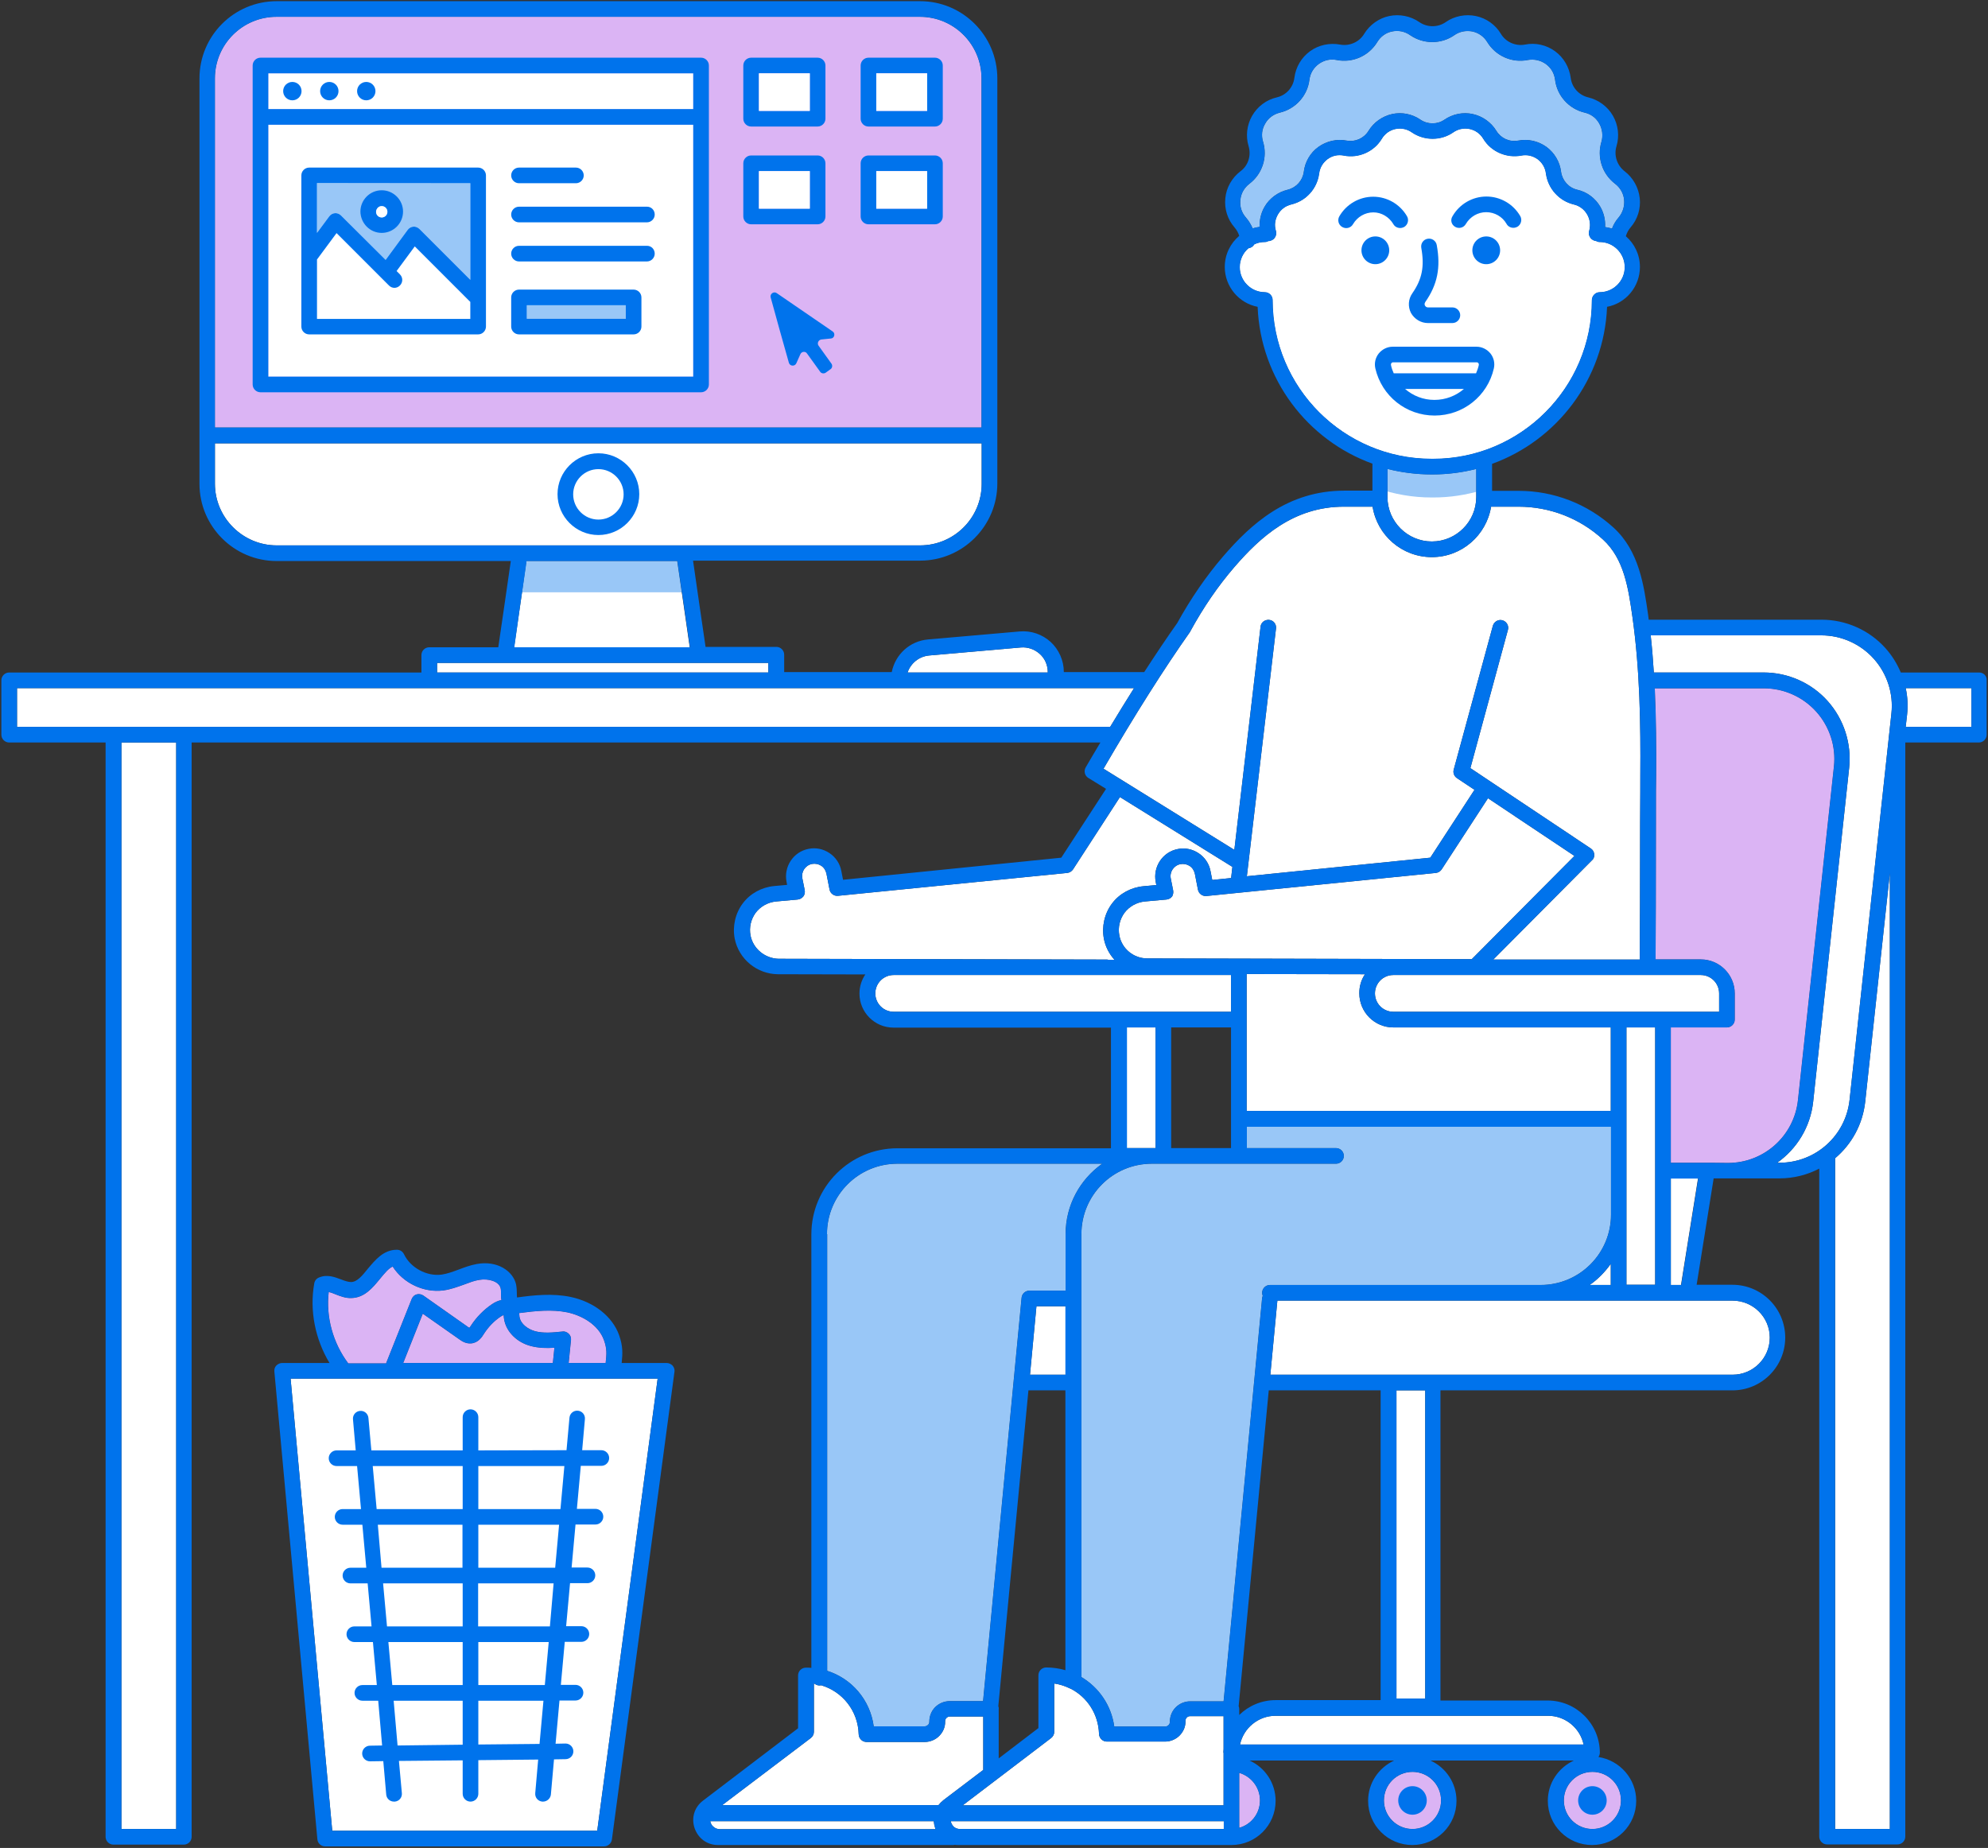 <?xml version="1.0" encoding="UTF-8"?>
<svg width="355px" height="330px" viewBox="0 0 355 330" version="1.1" xmlns="http://www.w3.org/2000/svg" xmlns:xlink="http://www.w3.org/1999/xlink">
    <rect x="0" y="0" width="355" height="330" fill="#333333" stroke="none"/>
    <!-- Generator: Sketch 52.5 (67469) - http://www.bohemiancoding.com/sketch -->
    <title>s-h-ill-atdesk (2)</title>
    <desc>Created with Sketch.</desc>
    <g id="Page-1" stroke="none" stroke-width="1" fill="none" fill-rule="evenodd">
        <g id="Managed-WordPress-Hosting-Page" transform="translate(-899, -8703)">
            <g id="Website-Transfer-Service" transform="translate(171, 8703)">
                <g id="s-h-ill-atdesk-(2)" transform="translate(728, 0)">
                    <path d="M101.27,234.352 C103.784,234.876 106.857,236.483 107.87,239.381 C108.394,240.883 108.324,241.756 108.149,243.397 L101.549,243.397 L101.968,239.276 C102.003,238.857 101.863,238.438 101.549,238.159 C101.235,237.879 100.851,237.705 100.432,237.775 C98.756,237.949 97.044,238.124 95.508,237.705 C94.321,237.356 92.994,236.483 92.784,235.19 C92.749,235.086 92.749,234.981 92.749,234.876 C92.749,234.771 92.714,234.632 92.679,234.492 C95.578,234.108 98.511,233.794 101.27,234.352 Z" id="Path" fill="#FFFFFF"></path>
                    <path d="M72.006,243.397 L75.498,234.597 L82.063,239.206 C82.448,239.486 83.181,239.975 84.124,239.905 C85.416,239.8 86.079,238.752 86.463,238.124 C87.232,236.937 88.244,235.889 89.397,235.121 C89.606,234.981 89.781,234.911 89.921,234.841 C89.956,234.946 89.956,235.086 89.956,235.19 C89.99,235.33 89.99,235.47 90.025,235.644 C90.41,237.81 92.26,239.695 94.74,240.359 C96.171,240.743 97.638,240.778 99,240.673 L98.721,243.397 L72.006,243.397 Z" id="Path" fill="#FFFFFF"></path>
                    <path d="M58.702,230.721 C59.016,230.79 59.435,230.93 59.924,231.14 C60.727,231.454 61.67,231.838 62.717,231.803 C65.092,231.768 66.559,229.952 67.851,228.381 C68.759,227.263 69.422,226.495 70.121,226.181 C72.006,229.149 75.673,230.895 79.165,230.441 C80.492,230.267 81.679,229.813 82.867,229.394 C83.81,229.044 84.683,228.695 85.59,228.556 C87.162,228.276 89.117,228.8 89.397,230.057 C89.467,230.337 89.467,230.721 89.467,231.105 C89.467,231.419 89.467,231.803 89.537,232.152 C89.013,232.257 88.419,232.502 87.86,232.886 C86.359,233.898 85.067,235.225 84.089,236.727 C84.019,236.832 83.914,237.006 83.81,237.111 C83.74,237.076 83.67,237.041 83.635,237.006 L75.603,231.349 C75.254,231.105 74.8,231.035 74.416,231.14 C73.997,231.244 73.683,231.559 73.508,231.978 L69.003,243.292 C68.968,243.362 68.968,243.397 68.968,243.467 L62.194,243.467 C59.47,239.835 58.178,235.19 58.702,230.721 Z M106.648,326.927 L59.33,326.927 L51.892,246.19 L117.438,246.19 L106.648,326.927 Z M165.908,117.054 L182.286,115.622 C183.543,115.517 184.73,115.937 185.673,116.775 C186.616,117.613 187.105,118.8 187.105,120.057 L187.105,120.092 L162.067,120.092 C162.625,118.451 164.092,117.229 165.908,117.054 Z M38.378,86.394 L38.378,79.165 L175.302,79.165 L175.302,86.394 C175.302,92.47 170.378,97.394 164.302,97.394 L49.413,97.394 C43.337,97.394 38.378,92.435 38.378,86.394 Z M92.889,108.079 L94.006,100.187 L120.93,100.187 L122.083,108.079 L123.165,115.587 L91.806,115.587 L92.889,108.079 Z M78.048,118.381 L137.203,118.381 L137.203,120.092 L78.048,120.092 L78.048,118.381 Z M21.686,132.594 L31.463,132.594 L31.463,326.613 L21.686,326.613 L21.686,132.594 Z M32.86,129.8 L3.038,129.8 L3.038,122.886 L202.505,122.886 C201.108,125.086 199.711,127.39 198.244,129.8 L32.86,129.8 Z M38.378,14.003 C38.378,7.927 43.302,3.003 49.378,3.003 L164.267,3.003 C170.343,3.003 175.267,7.927 175.267,14.003 L175.267,76.337 L38.378,76.337 L38.378,14.003 Z" id="Shape" fill="#FFFFFF" fill-rule="nonzero"></path>
                    <path d="M38.378,14.003 C38.378,7.927 43.302,3.003 49.378,3.003 L164.267,3.003 C170.343,3.003 175.267,7.927 175.267,14.003 L175.267,76.337 L38.378,76.337 L38.378,14.003 Z" id="Path" fill="#A644E5" opacity="0.4"></path>
                    <path d="M47.911,13.095 L123.794,13.095 L123.794,19.486 L47.911,19.486 L47.911,13.095 Z M47.911,22.279 L123.794,22.279 L123.794,67.257 L47.911,67.257 L47.911,22.279 Z" id="Shape" fill="#FFFFFF" fill-rule="nonzero"></path>
                    <path d="M83.984,32.721 L83.984,49.971 L74.905,40.892 C74.625,40.613 74.206,40.438 73.822,40.473 C73.403,40.508 73.054,40.717 72.81,41.032 L68.863,46.41 L60.902,38.483 C60.622,38.203 60.203,38.029 59.819,38.063 C59.4,38.098 59.051,38.308 58.806,38.622 L56.606,41.59 L56.606,32.686 L83.984,32.721 Z" id="Path" fill="#0073EC" opacity="0.4"></path>
                    <path d="M226.775,229.463 C226.006,229.463 225.378,230.092 225.378,230.86 C225.378,231.035 225.413,231.21 225.483,231.384 C225.448,231.489 225.413,231.629 225.378,231.768 L218.498,303.81 L212.562,303.81 C211.584,303.81 210.641,304.194 209.943,304.892 C209.244,305.59 208.895,306.533 208.895,307.511 C208.895,307.756 208.79,307.93 208.686,308.035 C208.511,308.21 208.302,308.314 208.057,308.314 L198.978,308.314 C198.454,304.508 196.219,301.33 193.111,299.479 L193.111,220.384 C193.111,213.435 198.733,207.813 205.683,207.813 L238.578,207.813 C239.346,207.813 239.975,207.184 239.975,206.416 C239.975,205.648 239.346,205.019 238.578,205.019 L222.654,205.019 L222.654,201.213 L287.676,201.213 L287.676,216.892 C287.676,223.841 282.054,229.463 275.105,229.463 L226.775,229.463 Z" id="Path" fill="#FFFFFF"></path>
                    <path d="M147.679,220.384 C147.679,213.435 153.302,207.813 160.251,207.813 L196.813,207.813 C192.867,210.606 190.283,215.181 190.283,220.384 L190.283,230.476 L183.822,230.476 C183.089,230.476 182.495,231.035 182.425,231.733 L175.546,303.775 L169.61,303.775 C168.632,303.775 167.689,304.159 166.99,304.857 C166.292,305.556 165.943,306.498 165.943,307.476 C165.943,307.721 165.838,307.895 165.733,308 C165.559,308.175 165.349,308.279 165.105,308.279 L156.025,308.279 C155.397,303.565 152.114,299.759 147.714,298.362 L147.714,220.384 L147.679,220.384 Z" id="Path" fill="#FFFFFF"></path>
                    <path d="M226.775,229.463 C226.006,229.463 225.378,230.092 225.378,230.86 C225.378,231.035 225.413,231.21 225.483,231.384 C225.448,231.489 225.413,231.629 225.378,231.768 L218.498,303.81 L212.562,303.81 C211.584,303.81 210.641,304.194 209.943,304.892 C209.244,305.59 208.895,306.533 208.895,307.511 C208.895,307.756 208.79,307.93 208.686,308.035 C208.511,308.21 208.302,308.314 208.057,308.314 L198.978,308.314 C198.454,304.508 196.219,301.33 193.111,299.479 L193.111,220.384 C193.111,213.435 198.733,207.813 205.683,207.813 L238.578,207.813 C239.346,207.813 239.975,207.184 239.975,206.416 C239.975,205.648 239.346,205.019 238.578,205.019 L222.654,205.019 L222.654,201.213 L287.676,201.213 L287.676,216.892 C287.676,223.841 282.054,229.463 275.105,229.463 L226.775,229.463 Z" id="Path" fill="#0073EC" opacity="0.4"></path>
                    <path d="M147.679,220.384 C147.679,213.435 153.302,207.813 160.251,207.813 L196.813,207.813 C192.867,210.606 190.283,215.181 190.283,220.384 L190.283,230.476 L183.822,230.476 C183.089,230.476 182.495,231.035 182.425,231.733 L175.546,303.775 L169.61,303.775 C168.632,303.775 167.689,304.159 166.99,304.857 C166.292,305.556 165.943,306.498 165.943,307.476 C165.943,307.721 165.838,307.895 165.733,308 C165.559,308.175 165.349,308.279 165.105,308.279 L156.025,308.279 C155.397,303.565 152.114,299.759 147.714,298.362 L147.714,220.384 L147.679,220.384 Z" id="Path" fill="#0073EC" opacity="0.4"></path>
                    <circle id="Oval" fill="#FFFFFF" cx="252.232" cy="321.514" r="5.098"></circle>
                    <path d="M224.994,321.514 C224.994,323.854 223.422,325.81 221.292,326.403 L221.292,316.59 C223.422,317.219 224.994,319.175 224.994,321.514 Z" id="Path" fill="#FFFFFF"></path>
                    <circle id="Oval" fill="#FFFFFF" cx="284.359" cy="321.514" r="5.098"></circle>
                    <path d="M296.965,180.679 L248.81,180.679 C246.994,180.679 245.527,179.213 245.527,177.397 C245.527,175.581 246.994,174.114 248.81,174.114 L303.705,174.114 C305.521,174.114 306.987,175.581 306.987,177.397 L306.987,180.679 L296.965,180.679 Z" id="Path" fill="#FFFFFF"></path>
                    <circle id="Oval" fill="#A644E5" opacity="0.4" cx="252.232" cy="321.514" r="5.098"></circle>
                    <path d="M283.87,229.463 C285.337,228.451 286.594,227.159 287.641,225.692 L287.641,229.463 L283.87,229.463 Z M170.063,325.914 C169.924,325.705 169.819,325.46 169.784,325.216 L218.533,325.216 L218.533,326.613 L171.425,326.613 C170.692,326.613 170.273,326.229 170.063,325.914 Z M218.498,313.133 L218.498,322.387 L171.914,322.387 L187.698,310.375 C188.048,310.095 188.257,309.711 188.257,309.257 L188.257,300.632 C189.235,300.771 190.178,301.086 191.051,301.505 C191.086,301.54 191.121,301.54 191.156,301.54 C194.124,303.041 196.149,306.079 196.254,309.641 C196.254,310.025 196.463,310.444 196.778,310.689 C197.022,310.898 197.337,311.003 197.686,311.003 L208.057,311.003 C209.035,311.003 210.013,310.584 210.676,309.886 C211.34,309.187 211.724,308.314 211.689,307.337 C211.689,307.092 211.759,306.883 211.933,306.708 C212.108,306.533 212.317,306.463 212.527,306.463 L218.498,306.463 L218.498,312.33 C218.498,312.54 218.463,312.714 218.463,312.924 C218.498,312.994 218.498,313.063 218.498,313.133 Z M190.283,245.492 L183.927,245.492 L185.079,233.27 L190.283,233.27 L190.283,245.492 Z M209.489,158.994 L209.07,156.898 C208.825,155.711 209.594,154.559 210.781,154.314 C211.34,154.21 211.933,154.314 212.422,154.629 C212.911,154.943 213.225,155.432 213.365,156.025 L213.924,158.889 C214.063,159.587 214.727,160.076 215.425,160.006 L256.387,155.886 C256.806,155.851 257.19,155.606 257.435,155.257 L265.711,142.546 L281.146,152.848 L262.813,171.286 L204.844,171.146 C202.435,171.146 200.34,169.435 199.886,167.06 C199.606,165.629 199.956,164.162 200.794,163.01 C201.667,161.857 202.994,161.124 204.425,160.984 L208.302,160.635 C208.686,160.6 209.07,160.39 209.314,160.076 C209.489,159.762 209.559,159.378 209.489,158.994 Z M248.81,183.473 L287.641,183.473 L287.641,198.384 L222.619,198.384 L222.619,173.94 L243.746,173.975 C243.083,174.952 242.733,176.105 242.733,177.362 C242.733,180.749 245.457,183.473 248.81,183.473 Z M295.568,229.429 L290.435,229.429 L290.435,183.473 L295.568,183.473 L295.568,229.429 Z M255.584,84.717 L255.863,84.717 C258.552,84.717 261.137,84.368 263.616,83.74 L263.616,88.768 C263.616,93.133 260.054,96.695 255.689,96.695 C251.324,96.695 247.762,93.133 247.762,88.768 L247.762,83.74 C250.276,84.368 252.895,84.717 255.584,84.717 Z" id="Shape" fill="#FFFFFF" fill-rule="nonzero"></path>
                    <path d="M212.492,112.863 C212.527,112.829 212.562,112.759 212.562,112.724 C214.867,108.498 217.521,104.622 220.419,101.27 C225.029,95.927 230.965,90.479 239.975,90.479 L245.108,90.479 C245.911,95.578 250.346,99.489 255.689,99.489 C261.032,99.489 265.432,95.578 266.27,90.479 L271.159,90.479 C276.746,90.479 282.089,92.54 286.21,96.311 C290.051,99.803 290.784,105.111 291.517,110.244 C292.844,119.673 292.984,129.381 292.914,138.46 C292.914,139.159 292.914,142.651 292.879,147.121 C292.879,155.921 292.844,169.051 292.81,171.356 L266.654,171.356 L284.149,153.756 L284.463,153.441 C284.883,152.813 284.708,151.94 284.079,151.521 L262.568,137.168 L269.273,112.479 C269.483,111.746 269.029,110.978 268.295,110.768 C267.562,110.559 266.794,111.013 266.584,111.746 L259.6,137.413 C259.425,138.006 259.67,138.6 260.159,138.949 L263.302,141.044 L255.41,153.162 L222.654,156.479 L227.857,112.235 C227.962,111.467 227.403,110.768 226.635,110.698 C225.867,110.629 225.168,111.152 225.098,111.921 L220.419,151.765 L197.057,137.273 C202.679,127.6 207.883,119.394 212.492,112.863 Z M134.025,167.06 C133.746,165.629 134.095,164.162 134.933,163.01 C135.806,161.857 137.133,161.124 138.565,160.984 L142.441,160.635 C142.825,160.6 143.21,160.39 143.454,160.076 C143.698,159.762 143.768,159.343 143.698,158.959 L143.279,156.863 C143.035,155.676 143.803,154.524 144.99,154.279 C145.549,154.175 146.143,154.279 146.632,154.594 C147.121,154.908 147.435,155.397 147.575,155.99 L148.133,158.854 C148.273,159.552 148.937,160.041 149.635,159.971 L190.562,155.886 C190.981,155.851 191.365,155.606 191.61,155.257 L199.99,142.337 L220.07,154.803 L219.86,156.654 L219.86,156.794 L216.473,157.143 L216.159,155.537 C215.914,154.244 215.146,153.092 214.029,152.359 C212.911,151.625 211.584,151.346 210.292,151.625 C207.603,152.149 205.857,154.803 206.381,157.492 L206.486,158.051 L204.181,158.26 C201.946,158.47 199.886,159.587 198.559,161.368 C197.232,163.149 196.708,165.454 197.127,167.654 C197.406,169.086 198.07,170.343 199.013,171.39 L197.895,171.39 C197.79,171.356 197.686,171.356 197.546,171.356 L139.019,171.216 C136.575,171.146 134.479,169.4 134.025,167.06 Z M156.305,177.397 C156.305,175.581 157.771,174.114 159.587,174.114 L219.825,174.114 L219.825,180.679 L159.587,180.679 C157.771,180.679 156.305,179.213 156.305,177.397 Z M201.213,183.473 L206.346,183.473 L206.346,205.019 L201.213,205.019 L201.213,183.473 Z M144.781,310.375 C145.13,310.095 145.34,309.711 145.34,309.257 L145.34,300.632 C145.375,300.632 145.41,300.632 145.444,300.667 C145.689,300.841 145.968,300.981 146.317,300.981 C146.422,300.981 146.527,300.981 146.632,300.946 C150.438,302.063 153.232,305.521 153.337,309.711 C153.337,310.095 153.546,310.514 153.86,310.759 C154.105,310.968 154.419,311.073 154.768,311.073 L165.14,311.073 C166.117,311.073 167.095,310.654 167.759,309.956 C168.422,309.257 168.806,308.384 168.771,307.406 C168.771,307.162 168.841,306.952 169.016,306.778 C169.19,306.603 169.4,306.533 169.61,306.533 L175.581,306.533 L175.581,316.067 L168.492,321.444 C168.143,321.724 167.863,322.003 167.584,322.352 L128.962,322.352 L144.781,310.375 Z M127.111,325.914 C126.971,325.705 126.867,325.46 126.832,325.216 L166.746,325.216 C166.781,325.635 166.851,326.019 166.99,326.438 C167.025,326.508 167.025,326.578 167.06,326.648 L128.508,326.648 C127.775,326.613 127.356,326.229 127.111,325.914 Z" id="Shape" fill="#FFFFFF" fill-rule="nonzero"></path>
                    <path d="M224.994,321.514 C224.994,323.854 223.422,325.81 221.292,326.403 L221.292,316.59 C223.422,317.219 224.994,319.175 224.994,321.514 Z" id="Path" fill="#A644E5" opacity="0.4"></path>
                    <circle id="Oval" fill="#A644E5" opacity="0.4" cx="284.359" cy="321.514" r="5.098"></circle>
                    <path d="M282.787,311.527 L221.432,311.527 C222.06,308.594 224.679,306.394 227.787,306.394 L276.432,306.394 C279.54,306.394 282.159,308.594 282.787,311.527 Z M249.368,248.286 L254.502,248.286 L254.502,303.321 L249.368,303.321 L249.368,248.286 Z M316.032,238.857 C316.032,242.524 313.063,245.492 309.397,245.492 L226.844,245.492 L228.102,232.257 L309.362,232.257 C313.063,232.257 316.032,235.225 316.032,238.857 Z M298.362,229.463 L298.362,210.432 L303.216,210.432 L300.178,229.463 L298.362,229.463 Z M305.451,207.638 L298.362,207.638 L298.362,183.473 L308.384,183.473 C309.152,183.473 309.781,182.844 309.781,182.076 L309.781,177.397 C309.781,174.044 307.057,171.321 303.705,171.321 L295.638,171.321 C295.673,168.841 295.708,156.34 295.708,147.086 C295.708,142.651 295.708,139.159 295.743,138.46 C295.778,133.432 295.743,128.194 295.498,122.921 L314.984,122.921 C318.546,122.921 321.968,124.457 324.343,127.111 C326.717,129.765 327.87,133.327 327.486,136.854 L321.06,196.463 C320.362,202.854 314.984,207.673 308.559,207.673 L305.451,207.638 Z" id="Shape" fill="#FFFFFF" fill-rule="nonzero"></path>
                    <path d="M317.359,207.638 C320.851,205.159 323.295,201.283 323.784,196.708 L330.21,137.098 C330.663,132.768 329.267,128.438 326.368,125.19 C323.47,121.943 319.279,120.092 314.949,120.092 L295.324,120.092 C295.184,117.892 295.01,115.657 294.765,113.457 L325.251,113.457 C328.813,113.457 332.235,114.994 334.61,117.648 C336.984,120.302 338.137,123.863 337.752,127.39 L330.279,196.429 C329.581,202.819 324.203,207.638 317.778,207.638 L317.359,207.638 Z" id="Path" fill="#FFFFFF"></path>
                    <path d="M327.695,326.613 L327.695,206.835 C330.629,204.356 332.619,200.829 333.073,196.743 L337.473,155.921 L337.473,326.613 L327.695,326.613 Z M352.035,129.8 L340.302,129.8 L340.546,127.67 C340.721,126.063 340.651,124.422 340.302,122.886 L352.035,122.886 L352.035,129.8 Z M227.263,53.568 C227.263,52.8 226.635,52.171 225.867,52.171 C223.422,52.171 221.397,50.181 221.397,47.702 C221.397,46.375 221.99,45.152 222.933,44.349 C223.387,44.279 223.771,44.035 223.981,43.651 C224.54,43.371 225.168,43.232 225.832,43.232 L225.867,43.232 C226.111,43.232 226.321,43.162 226.495,43.057 C226.635,43.057 226.775,43.057 226.914,42.987 C227.648,42.778 228.067,41.975 227.857,41.241 C227.543,40.229 227.683,39.216 228.206,38.308 C228.73,37.4 229.568,36.771 230.581,36.527 C233.235,35.898 235.225,33.698 235.575,30.975 C235.714,29.927 236.238,29.054 237.076,28.425 C237.914,27.797 238.962,27.587 239.975,27.797 C242.629,28.321 245.387,27.098 246.784,24.759 C247.308,23.886 248.181,23.257 249.194,23.048 C250.206,22.838 251.254,23.048 252.092,23.641 C254.327,25.178 257.33,25.178 259.53,23.641 C260.368,23.048 261.416,22.838 262.429,23.048 C263.441,23.257 264.314,23.886 264.838,24.759 C266.235,27.098 268.994,28.286 271.648,27.797 C272.66,27.587 273.708,27.832 274.546,28.425 C275.384,29.054 275.908,29.927 276.048,30.975 C276.397,33.663 278.387,35.898 281.041,36.527 C282.054,36.771 282.892,37.4 283.416,38.308 C283.94,39.216 284.044,40.263 283.765,41.241 C283.556,41.975 283.975,42.743 284.708,42.987 C284.813,43.022 284.917,43.022 285.022,43.057 C285.197,43.162 285.441,43.232 285.651,43.232 L285.686,43.232 C288.13,43.232 290.121,45.257 290.121,47.702 C290.121,50.146 288.13,52.171 285.651,52.171 C284.883,52.171 284.254,52.835 284.254,53.603 C284.254,69.213 271.543,81.924 255.933,81.924 L255.654,81.924 C239.975,81.924 227.263,69.213 227.263,53.568 Z" id="Shape" fill="#FFFFFF" fill-rule="nonzero"></path>
                    <path d="M227.263,53.568 C227.263,52.8 226.635,52.171 225.867,52.171 C223.422,52.171 221.397,50.181 221.397,47.702 C221.397,46.375 221.99,45.152 222.933,44.349 C223.387,44.279 223.771,44.035 223.981,43.651 C224.54,43.371 225.168,43.232 225.832,43.232 L225.867,43.232 C226.111,43.232 226.321,43.162 226.495,43.057 C226.635,43.057 226.775,43.057 226.914,42.987 C227.648,42.778 228.067,41.975 227.857,41.241 C227.543,40.229 227.683,39.216 228.206,38.308 C228.73,37.4 229.568,36.771 230.581,36.527 C233.235,35.898 235.225,33.698 235.575,30.975 C235.714,29.927 236.238,29.054 237.076,28.425 C237.914,27.797 238.962,27.587 239.975,27.797 C242.629,28.321 245.387,27.098 246.784,24.759 C247.308,23.886 248.181,23.257 249.194,23.048 C250.206,22.838 251.254,23.048 252.092,23.641 C254.327,25.178 257.33,25.178 259.53,23.641 C260.368,23.048 261.416,22.838 262.429,23.048 C263.441,23.257 264.314,23.886 264.838,24.759 C266.235,27.098 268.994,28.286 271.648,27.797 C272.66,27.587 273.708,27.832 274.546,28.425 C275.384,29.054 275.908,29.927 276.048,30.975 C276.397,33.663 278.387,35.898 281.041,36.527 C282.054,36.771 282.892,37.4 283.416,38.308 C283.94,39.216 284.044,40.263 283.765,41.241 C283.556,41.975 283.975,42.743 284.708,42.987 C284.813,43.022 284.917,43.022 285.022,43.057 C285.197,43.162 285.441,43.232 285.651,43.232 L285.686,43.232 C288.13,43.232 290.121,45.257 290.121,47.702 C290.121,50.146 288.13,52.171 285.651,52.171 C284.883,52.171 284.254,52.835 284.254,53.603 C284.254,69.213 271.543,81.924 255.933,81.924 L255.654,81.924 C239.975,81.924 227.263,69.213 227.263,53.568 Z" id="Path" fill="#FFFFFF"></path>
                    <path d="M222.479,38.832 C221.711,37.959 221.362,36.841 221.502,35.689 C221.606,34.537 222.2,33.524 223.108,32.825 C225.413,31.079 226.39,28.076 225.552,25.317 C225.203,24.2 225.343,23.048 225.937,22.07 C226.495,21.057 227.438,20.394 228.556,20.114 C231.349,19.451 233.479,17.111 233.829,14.248 C233.968,13.095 234.562,12.117 235.505,11.419 C236.448,10.756 237.565,10.476 238.717,10.721 C241.546,11.279 244.444,9.987 245.946,7.508 C246.54,6.53 247.483,5.832 248.6,5.622 C249.717,5.378 250.87,5.622 251.813,6.286 C254.187,7.927 257.365,7.927 259.705,6.286 C260.648,5.622 261.8,5.413 262.917,5.622 C264.035,5.867 264.978,6.53 265.571,7.508 C267.073,9.987 269.971,11.279 272.8,10.721 C273.917,10.511 275.07,10.756 276.013,11.419 C276.956,12.083 277.549,13.095 277.689,14.248 C278.038,17.111 280.168,19.451 282.962,20.114 C284.079,20.359 285.022,21.057 285.581,22.07 C286.14,23.083 286.279,24.235 285.965,25.317 C285.127,28.076 286.105,31.079 288.41,32.825 C289.317,33.524 289.911,34.537 290.016,35.689 C290.121,36.841 289.771,37.959 289.038,38.832 C288.514,39.425 288.13,40.089 287.851,40.822 C287.467,40.683 287.048,40.613 286.629,40.543 C286.698,39.286 286.419,38.063 285.79,36.946 C284.883,35.375 283.381,34.257 281.635,33.873 C280.133,33.524 278.981,32.232 278.771,30.695 C278.562,28.914 277.584,27.273 276.152,26.225 C274.686,25.178 272.87,24.759 271.089,25.108 C269.552,25.387 268.016,24.689 267.213,23.362 C266.27,21.825 264.733,20.743 262.987,20.359 C261.241,19.975 259.39,20.359 257.924,21.371 C256.667,22.244 254.956,22.244 253.663,21.371 C252.197,20.359 250.346,19.975 248.6,20.359 C246.854,20.743 245.317,21.825 244.375,23.362 C243.571,24.689 242,25.387 240.498,25.108 C238.752,24.759 236.902,25.178 235.435,26.225 C233.968,27.273 233.025,28.914 232.816,30.695 C232.606,32.232 231.489,33.489 229.952,33.873 C228.206,34.292 226.67,35.41 225.797,36.946 C225.168,38.029 224.889,39.286 224.924,40.508 C224.505,40.578 224.086,40.648 223.702,40.787 C223.387,40.089 223.003,39.425 222.479,38.832 Z" id="Path" fill="#FFFFFF"></path>
                    <path d="M222.479,38.832 C221.711,37.959 221.362,36.841 221.502,35.689 C221.606,34.537 222.2,33.524 223.108,32.825 C225.413,31.079 226.39,28.076 225.552,25.317 C225.203,24.2 225.343,23.048 225.937,22.07 C226.495,21.057 227.438,20.394 228.556,20.114 C231.349,19.451 233.479,17.111 233.829,14.248 C233.968,13.095 234.562,12.117 235.505,11.419 C236.448,10.756 237.565,10.476 238.717,10.721 C241.546,11.279 244.444,9.987 245.946,7.508 C246.54,6.53 247.483,5.832 248.6,5.622 C249.717,5.378 250.87,5.622 251.813,6.286 C254.187,7.927 257.365,7.927 259.705,6.286 C260.648,5.622 261.8,5.413 262.917,5.622 C264.035,5.867 264.978,6.53 265.571,7.508 C267.073,9.987 269.971,11.279 272.8,10.721 C273.917,10.511 275.07,10.756 276.013,11.419 C276.956,12.083 277.549,13.095 277.689,14.248 C278.038,17.111 280.168,19.451 282.962,20.114 C284.079,20.359 285.022,21.057 285.581,22.07 C286.14,23.083 286.279,24.235 285.965,25.317 C285.127,28.076 286.105,31.079 288.41,32.825 C289.317,33.524 289.911,34.537 290.016,35.689 C290.121,36.841 289.771,37.959 289.038,38.832 C288.514,39.425 288.13,40.089 287.851,40.822 C287.467,40.683 287.048,40.613 286.629,40.543 C286.698,39.286 286.419,38.063 285.79,36.946 C284.883,35.375 283.381,34.257 281.635,33.873 C280.133,33.524 278.981,32.232 278.771,30.695 C278.562,28.914 277.584,27.273 276.152,26.225 C274.686,25.178 272.87,24.759 271.089,25.108 C269.552,25.387 268.016,24.689 267.213,23.362 C266.27,21.825 264.733,20.743 262.987,20.359 C261.241,19.975 259.39,20.359 257.924,21.371 C256.667,22.244 254.956,22.244 253.663,21.371 C252.197,20.359 250.346,19.975 248.6,20.359 C246.854,20.743 245.317,21.825 244.375,23.362 C243.571,24.689 242,25.387 240.498,25.108 C238.752,24.759 236.902,25.178 235.435,26.225 C233.968,27.273 233.025,28.914 232.816,30.695 C232.606,32.232 231.489,33.489 229.952,33.873 C228.206,34.292 226.67,35.41 225.797,36.946 C225.168,38.029 224.889,39.286 224.924,40.508 C224.505,40.578 224.086,40.648 223.702,40.787 C223.387,40.089 223.003,39.425 222.479,38.832 Z M122.083,105.775 L92.679,105.775 L94.076,100.187 L121.035,100.187 L122.083,105.775 Z M246.714,82.587 C249.543,83.46 252.546,83.949 255.654,83.949 L255.933,83.949 C258.692,83.949 261.381,83.565 263.895,82.867 L264.524,83.356 L264.524,87.581 C261.8,88.384 258.937,88.838 255.933,88.838 L255.654,88.838 C252.232,88.838 248.949,88.244 245.911,87.197 L245.911,83.356 L246.714,82.587 Z" id="Shape" fill="#0073EC" fill-rule="nonzero" opacity="0.4"></path>
                    <circle id="Oval" fill="#0073EC" cx="252.232" cy="321.514" r="2.549"></circle>
                    <circle id="Oval" fill="#0073EC" cx="284.359" cy="321.514" r="2.549"></circle>
                    <path d="M266.759,65.79 C266.968,64.848 266.759,63.905 266.165,63.137 C265.537,62.368 264.629,61.914 263.651,61.914 L248.705,61.914 C247.727,61.914 246.819,62.368 246.19,63.137 C245.597,63.905 245.387,64.848 245.597,65.79 C246.749,70.749 251.114,74.206 256.178,74.206 C261.276,74.206 265.641,70.714 266.759,65.79 Z M250.905,69.457 L261.416,69.457 C259.984,70.679 258.168,71.413 256.143,71.413 C254.117,71.413 252.337,70.679 250.905,69.457 Z M263.651,64.708 L263.79,64.708 C263.895,64.743 263.93,64.778 264,64.848 C264.035,64.917 264.105,65.022 264.07,65.197 C263.965,65.686 263.79,66.175 263.581,66.663 L248.879,66.663 C248.67,66.21 248.495,65.721 248.39,65.197 C248.356,65.022 248.425,64.917 248.46,64.848 C248.495,64.813 248.565,64.743 248.67,64.708 L263.651,64.708 Z M254.99,57.689 L259.356,57.689 C260.124,57.689 260.752,57.06 260.752,56.292 C260.752,55.524 260.124,54.895 259.356,54.895 L254.99,54.895 C254.676,54.895 254.537,54.686 254.467,54.581 C254.397,54.476 254.327,54.232 254.502,53.952 C256.702,50.81 257.295,47.771 256.562,43.756 C256.422,42.987 255.689,42.498 254.921,42.638 C254.152,42.778 253.663,43.511 253.803,44.279 C254.397,47.597 253.943,49.867 252.197,52.381 C251.463,53.429 251.394,54.756 251.952,55.873 C252.581,56.99 253.733,57.689 254.99,57.689 Z" id="Shape" fill="#0073EC" fill-rule="nonzero"></path>
                    <circle id="Oval" fill="#0073EC" cx="245.597" cy="44.698" r="2.479"></circle>
                    <circle id="Oval" fill="#0073EC" transform="translate(265.401, 44.7) rotate(-4.065) translate(-265.401, -44.7) " cx="265.401" cy="44.7" r="2.479"></circle>
                    <path d="M248.81,40.019 C249.054,40.473 249.543,40.717 250.032,40.717 C250.276,40.717 250.521,40.648 250.73,40.543 C251.394,40.159 251.638,39.286 251.254,38.622 C249.997,36.457 247.692,35.13 245.213,35.13 C242.733,35.13 240.429,36.457 239.171,38.622 C238.787,39.286 238.997,40.159 239.695,40.543 C240.359,40.927 241.232,40.717 241.616,40.019 C242.384,38.727 243.746,37.924 245.248,37.924 C246.679,37.924 248.041,38.727 248.81,40.019 Z M259.844,40.508 C260.508,40.892 261.381,40.683 261.765,39.984 C262.533,38.692 263.895,37.889 265.397,37.889 C266.898,37.889 268.295,38.692 269.029,39.984 C269.273,40.438 269.762,40.683 270.251,40.683 C270.495,40.683 270.74,40.613 270.949,40.508 C271.613,40.124 271.857,39.251 271.473,38.587 C270.216,36.422 267.911,35.095 265.432,35.095 C262.952,35.095 260.648,36.422 259.39,38.587 C258.937,39.286 259.181,40.124 259.844,40.508 Z M106.857,95.543 C110.873,95.543 114.156,92.26 114.156,88.244 C114.156,84.229 110.873,80.946 106.857,80.946 C102.841,80.946 99.559,84.229 99.559,88.244 C99.559,92.26 102.841,95.543 106.857,95.543 Z M106.857,83.775 C109.337,83.775 111.362,85.8 111.362,88.279 C111.362,90.759 109.337,92.784 106.857,92.784 C104.378,92.784 102.352,90.759 102.352,88.279 C102.352,85.8 104.378,83.775 106.857,83.775 Z M125.19,10.302 L46.514,10.302 C45.746,10.302 45.117,10.93 45.117,11.698 L45.117,68.654 C45.117,69.422 45.746,70.051 46.514,70.051 L125.19,70.051 C125.959,70.051 126.587,69.422 126.587,68.654 L126.587,11.698 C126.587,10.93 125.959,10.302 125.19,10.302 Z M123.794,13.095 L123.794,19.486 L47.911,19.486 L47.911,13.095 L123.794,13.095 Z M47.911,67.257 L47.911,22.279 L123.794,22.279 L123.794,67.257 L47.911,67.257 Z" id="Shape" fill="#0073EC" fill-rule="nonzero"></path>
                    <path d="M52.206,17.914 C53.114,17.914 53.848,17.181 53.848,16.273 C53.848,15.365 53.114,14.632 52.206,14.632 C51.298,14.632 50.565,15.365 50.565,16.273 C50.565,17.181 51.298,17.914 52.206,17.914 Z M58.806,17.914 C59.714,17.914 60.448,17.181 60.448,16.273 C60.448,15.365 59.714,14.632 58.806,14.632 C57.898,14.632 57.165,15.365 57.165,16.273 C57.165,17.181 57.898,17.914 58.806,17.914 Z M65.406,17.914 C66.314,17.914 67.048,17.181 67.048,16.273 C67.048,15.365 66.314,14.632 65.406,14.632 C64.498,14.632 63.765,15.365 63.765,16.273 C63.765,17.181 64.498,17.914 65.406,17.914 Z M166.956,10.302 L155.083,10.302 C154.314,10.302 153.686,10.93 153.686,11.698 L153.686,21.197 C153.686,21.965 154.314,22.594 155.083,22.594 L166.956,22.594 C167.724,22.594 168.352,21.965 168.352,21.197 L168.352,11.698 C168.352,10.93 167.724,10.302 166.956,10.302 Z M165.559,19.8 L156.479,19.8 L156.479,13.095 L165.559,13.095 L165.559,19.8 Z M166.956,27.762 L155.083,27.762 C154.314,27.762 153.686,28.39 153.686,29.159 L153.686,38.657 C153.686,39.425 154.314,40.054 155.083,40.054 L166.956,40.054 C167.724,40.054 168.352,39.425 168.352,38.657 L168.352,29.159 C168.352,28.39 167.724,27.762 166.956,27.762 Z M165.559,37.26 L156.479,37.26 L156.479,30.556 L165.559,30.556 L165.559,37.26 Z M134.13,22.594 L146.003,22.594 C146.771,22.594 147.4,21.965 147.4,21.197 L147.4,11.698 C147.4,10.93 146.771,10.302 146.003,10.302 L134.13,10.302 C133.362,10.302 132.733,10.93 132.733,11.698 L132.733,21.197 C132.733,21.965 133.362,22.594 134.13,22.594 Z M135.527,13.095 L144.606,13.095 L144.606,19.8 L135.527,19.8 L135.527,13.095 Z M147.4,38.657 L147.4,29.159 C147.4,28.39 146.771,27.762 146.003,27.762 L134.13,27.762 C133.362,27.762 132.733,28.39 132.733,29.159 L132.733,38.657 C132.733,39.425 133.362,40.054 134.13,40.054 L146.003,40.054 C146.771,40.054 147.4,39.425 147.4,38.657 Z M144.606,37.26 L135.527,37.26 L135.527,30.556 L144.606,30.556 L144.606,37.26 Z M85.381,29.927 L55.21,29.927 C54.441,29.927 53.813,30.556 53.813,31.324 L53.813,58.317 C53.813,59.086 54.441,59.714 55.21,59.714 L85.381,59.714 C86.149,59.714 86.778,59.086 86.778,58.317 L86.778,31.324 C86.778,30.556 86.149,29.927 85.381,29.927 Z M83.984,32.721 L83.984,49.971 L74.905,40.892 C74.625,40.613 74.206,40.438 73.822,40.473 C73.403,40.508 73.054,40.717 72.81,41.032 L68.863,46.41 L60.902,38.483 C60.622,38.203 60.203,38.029 59.819,38.063 C59.4,38.098 59.051,38.308 58.806,38.622 L56.606,41.59 L56.606,32.686 L83.984,32.721 Z M56.606,56.921 L56.606,46.34 L60.098,41.625 L69.457,50.984 C69.737,51.263 70.086,51.403 70.435,51.403 C70.784,51.403 71.133,51.263 71.413,50.984 C71.971,50.425 71.971,49.552 71.413,48.994 L70.819,48.4 L74.067,44 L83.844,53.778 C83.879,53.813 83.949,53.848 83.984,53.917 L83.984,56.956 L56.606,56.956 L56.606,56.921 Z" id="Shape" fill="#0073EC" fill-rule="nonzero"></path>
                    <path d="M68.165,41.59 C70.26,41.59 71.971,39.879 71.971,37.784 C71.971,35.689 70.26,33.978 68.165,33.978 C66.07,33.978 64.359,35.689 64.359,37.784 C64.394,39.879 66.07,41.59 68.165,41.59 Z M68.165,36.806 C68.724,36.806 69.178,37.26 69.178,37.819 C69.178,38.378 68.724,38.832 68.165,38.832 C67.606,38.832 67.152,38.378 67.152,37.819 C67.187,37.26 67.606,36.806 68.165,36.806 Z M92.679,32.721 L102.841,32.721 C103.61,32.721 104.238,32.092 104.238,31.324 C104.238,30.556 103.61,29.927 102.841,29.927 L92.679,29.927 C91.911,29.927 91.283,30.556 91.283,31.324 C91.283,32.092 91.911,32.721 92.679,32.721 Z M115.552,36.911 L92.679,36.911 C91.911,36.911 91.283,37.54 91.283,38.308 C91.283,39.076 91.911,39.705 92.679,39.705 L115.517,39.705 C116.286,39.705 116.914,39.076 116.914,38.308 C116.914,37.54 116.321,36.911 115.552,36.911 Z M115.552,43.895 L92.679,43.895 C91.911,43.895 91.283,44.524 91.283,45.292 C91.283,46.06 91.911,46.689 92.679,46.689 L115.517,46.689 C116.286,46.689 116.914,46.06 116.914,45.292 C116.914,44.524 116.321,43.895 115.552,43.895 Z M113.143,51.717 L92.679,51.717 C91.911,51.717 91.283,52.346 91.283,53.114 L91.283,58.317 C91.283,59.086 91.911,59.714 92.679,59.714 L113.143,59.714 C113.911,59.714 114.54,59.086 114.54,58.317 L114.54,53.114 C114.54,52.346 113.911,51.717 113.143,51.717 Z M111.746,56.921 L94.076,56.921 L94.076,54.511 L111.746,54.511 L111.746,56.921 Z M148.692,59.19 L143.698,55.768 L138.705,52.346 C138.181,51.962 137.448,52.486 137.622,53.114 L139.229,58.946 L140.87,64.778 C141.044,65.406 141.917,65.476 142.197,64.883 L142.93,63.241 C143.14,62.752 143.838,62.683 144.117,63.137 L146.457,66.384 C146.667,66.698 147.121,66.768 147.435,66.559 L148.308,65.93 C148.622,65.721 148.692,65.267 148.483,64.952 L146.178,61.74 C145.863,61.321 146.143,60.692 146.667,60.622 L148.378,60.448 C149.006,60.413 149.216,59.54 148.692,59.19 Z" id="Shape" fill="#0073EC" fill-rule="nonzero"></path>
                    <path d="M353.432,120.092 L339.429,120.092 C338.765,118.521 337.857,117.054 336.705,115.762 C333.806,112.514 329.616,110.663 325.286,110.663 L294.416,110.663 L294.311,109.825 C293.543,104.483 292.705,98.406 288.13,94.216 C283.486,89.99 277.479,87.651 271.194,87.651 L266.444,87.651 L266.444,82.832 C278.038,78.641 286.454,67.711 286.978,54.79 C290.33,54.162 292.844,51.194 292.844,47.667 C292.844,45.467 291.867,43.511 290.33,42.184 C290.505,41.59 290.784,41.067 291.168,40.613 C292.425,39.181 293.019,37.26 292.81,35.375 C292.6,33.489 291.622,31.743 290.121,30.59 C288.759,29.543 288.165,27.762 288.654,26.121 C289.213,24.305 288.968,22.314 288.025,20.673 C287.083,19.032 285.476,17.844 283.625,17.39 C281.949,17.006 280.692,15.61 280.483,13.898 C280.238,12.013 279.225,10.267 277.689,9.149 C276.152,8.032 274.197,7.578 272.311,7.962 C270.635,8.276 268.889,7.508 268.016,6.041 C267.038,4.4 265.397,3.248 263.546,2.863 C261.695,2.479 259.705,2.863 258.168,3.946 C256.771,4.924 254.851,4.924 253.454,3.946 C251.883,2.863 249.927,2.479 248.076,2.863 C246.225,3.248 244.584,4.435 243.606,6.041 C242.733,7.508 240.987,8.276 239.311,7.962 C237.425,7.613 235.47,8.032 233.933,9.149 C232.397,10.267 231.384,11.978 231.14,13.898 C230.93,15.61 229.673,17.006 227.997,17.39 C226.146,17.81 224.54,19.032 223.597,20.673 C222.654,22.314 222.41,24.305 222.968,26.121 C223.457,27.762 222.898,29.578 221.502,30.59 C220,31.743 218.987,33.489 218.813,35.375 C218.603,37.26 219.197,39.181 220.454,40.613 C220.838,41.067 221.117,41.556 221.292,42.114 C219.721,43.441 218.708,45.432 218.708,47.667 C218.708,51.194 221.257,54.162 224.575,54.79 C225.098,67.711 233.479,78.606 245.073,82.797 L245.073,87.616 L240.079,87.616 C229.917,87.616 223.422,93.552 218.394,99.384 C215.39,102.876 212.632,106.892 210.222,111.257 C208.337,113.911 206.381,116.844 204.321,120.022 L189.968,120.022 L189.968,119.987 C189.968,117.962 189.095,116.006 187.629,114.644 C186.127,113.283 184.137,112.584 182.111,112.759 L165.733,114.19 C162.451,114.47 159.867,116.879 159.238,120.022 L140.032,120.022 L140.032,116.914 C140.032,116.146 139.403,115.517 138.635,115.517 L125.994,115.517 L124.841,107.625 L123.759,100.117 L164.302,100.117 C171.914,100.117 178.095,93.937 178.095,86.324 L178.095,14.003 C178.095,6.39 171.914,0.21 164.302,0.21 L49.413,0.21 C41.8,0.21 35.619,6.39 35.619,14.003 L35.619,86.394 C35.619,94.006 41.8,100.187 49.413,100.187 L91.213,100.187 L90.13,107.695 L88.978,115.587 L76.651,115.587 C75.883,115.587 75.254,116.216 75.254,116.984 L75.254,120.092 L1.641,120.092 C0.873,120.092 0.244,120.721 0.244,121.489 L0.244,131.197 C0.244,131.965 0.873,132.594 1.641,132.594 L18.857,132.594 L18.857,328.01 C18.857,328.778 19.486,329.406 20.254,329.406 L32.825,329.406 C33.594,329.406 34.222,328.778 34.222,328.01 L34.222,132.594 L196.498,132.594 C195.625,134.025 194.787,135.492 193.879,137.029 C193.495,137.692 193.705,138.53 194.333,138.914 L197.511,140.87 L189.514,153.162 L150.543,157.108 L150.229,155.502 C149.984,154.21 149.216,153.057 148.098,152.324 C146.981,151.59 145.654,151.311 144.362,151.59 C141.673,152.114 139.927,154.768 140.451,157.457 L140.556,158.016 L138.251,158.225 C136.016,158.435 133.956,159.552 132.629,161.333 C131.302,163.114 130.778,165.419 131.197,167.619 C131.93,171.286 135.178,173.94 138.914,173.975 L154.524,174.01 C153.86,174.987 153.476,176.175 153.476,177.432 C153.476,180.784 156.2,183.508 159.552,183.508 L198.384,183.508 L198.384,205.054 L160.251,205.054 C151.765,205.054 144.886,211.933 144.886,220.419 L144.886,297.838 C144.571,297.803 144.257,297.803 143.908,297.803 C143.14,297.803 142.511,298.432 142.511,299.2 L142.511,308.629 L125.54,321.549 C124.003,322.702 123.41,324.622 124.038,326.473 C124.667,328.289 126.273,329.476 128.194,329.476 L170.203,329.476 C170.308,329.476 170.413,329.441 170.517,329.441 C170.727,329.476 170.937,329.476 171.146,329.476 L219.895,329.476 C224.26,329.476 227.787,325.949 227.787,321.584 C227.787,318.406 225.902,315.648 223.143,314.39 L248.949,314.39 C246.225,315.648 244.305,318.371 244.305,321.584 C244.305,325.949 247.832,329.476 252.197,329.476 C256.562,329.476 260.089,325.949 260.089,321.584 C260.089,318.406 258.203,315.648 255.444,314.39 L281.041,314.39 C278.317,315.648 276.397,318.371 276.397,321.584 C276.397,325.949 279.924,329.476 284.289,329.476 C288.654,329.476 292.181,325.949 292.181,321.584 C292.181,317.638 289.248,314.356 285.441,313.762 C285.581,313.552 285.686,313.273 285.686,312.994 C285.686,307.86 281.495,303.67 276.362,303.67 L257.225,303.67 L257.225,248.286 L309.362,248.286 C314.565,248.286 318.79,244.06 318.79,238.857 C318.79,233.654 314.565,229.429 309.362,229.429 L302.971,229.429 L306.01,210.432 L317.743,210.432 C320.292,210.432 322.737,209.803 324.867,208.686 L324.867,327.975 C324.867,328.743 325.495,329.371 326.263,329.371 L338.835,329.371 C339.603,329.371 340.232,328.743 340.232,327.975 L340.232,132.594 L353.362,132.594 C354.13,132.594 354.759,131.965 354.759,131.197 L354.759,121.489 C354.829,120.721 354.2,120.092 353.432,120.092 Z M257.33,321.514 C257.33,324.308 255.06,326.613 252.232,326.613 C249.403,326.613 247.133,324.343 247.133,321.514 C247.133,318.686 249.403,316.416 252.232,316.416 C255.06,316.416 257.33,318.686 257.33,321.514 Z M283.87,229.463 C285.337,228.451 286.594,227.159 287.641,225.692 L287.641,229.463 L283.87,229.463 Z M226.775,229.463 C226.006,229.463 225.378,230.092 225.378,230.86 C225.378,231.035 225.413,231.21 225.483,231.384 C225.448,231.489 225.413,231.629 225.378,231.768 L218.498,303.81 L212.562,303.81 C211.584,303.81 210.641,304.194 209.943,304.892 C209.244,305.59 208.895,306.533 208.895,307.511 C208.895,307.756 208.79,307.93 208.686,308.035 C208.511,308.21 208.302,308.314 208.057,308.314 L198.978,308.314 C198.454,304.508 196.219,301.33 193.111,299.479 L193.111,220.384 C193.111,213.435 198.733,207.813 205.683,207.813 L238.578,207.813 C239.346,207.813 239.975,207.184 239.975,206.416 C239.975,205.648 239.346,205.019 238.578,205.019 L222.654,205.019 L222.654,201.213 L287.676,201.213 L287.676,216.892 C287.676,223.841 282.054,229.463 275.105,229.463 L226.775,229.463 Z M170.063,325.914 C169.924,325.705 169.819,325.46 169.784,325.216 L218.533,325.216 L218.533,326.613 L171.425,326.613 C170.692,326.613 170.273,326.229 170.063,325.914 Z M218.498,313.133 L218.498,322.387 L171.914,322.387 L187.698,310.375 C188.048,310.095 188.257,309.711 188.257,309.257 L188.257,300.632 C189.235,300.771 190.178,301.086 191.051,301.505 C191.086,301.54 191.121,301.54 191.156,301.54 C194.124,303.041 196.149,306.079 196.254,309.641 C196.254,310.025 196.463,310.444 196.778,310.689 C197.022,310.898 197.337,311.003 197.686,311.003 L208.057,311.003 C209.035,311.003 210.013,310.584 210.676,309.886 C211.34,309.187 211.724,308.314 211.689,307.337 C211.689,307.092 211.759,306.883 211.933,306.708 C212.108,306.533 212.317,306.463 212.527,306.463 L218.498,306.463 L218.498,312.33 C218.498,312.54 218.463,312.714 218.463,312.924 C218.498,312.994 218.498,313.063 218.498,313.133 Z M178.27,304.683 L183.648,248.286 L190.248,248.286 L190.248,298.257 C189.165,297.943 188.013,297.768 186.825,297.768 C186.057,297.768 185.429,298.397 185.429,299.165 L185.429,308.594 L178.34,314.006 L178.34,305.206 C178.375,304.997 178.34,304.857 178.27,304.683 Z M190.283,245.492 L183.927,245.492 L185.079,233.27 L190.248,233.27 L190.248,245.492 L190.283,245.492 Z M219.825,183.473 L219.825,205.019 L209.14,205.019 L209.14,183.473 L219.825,183.473 Z M209.489,158.994 L209.07,156.898 C208.825,155.711 209.594,154.559 210.781,154.314 C211.34,154.21 211.933,154.314 212.422,154.629 C212.911,154.943 213.225,155.432 213.365,156.025 L213.924,158.889 C214.063,159.587 214.727,160.076 215.425,160.006 L256.387,155.886 C256.806,155.851 257.19,155.606 257.435,155.257 L265.711,142.546 L281.146,152.848 L262.813,171.286 L204.844,171.146 C202.435,171.146 200.34,169.435 199.886,167.06 C199.606,165.629 199.956,164.162 200.794,163.01 C201.667,161.857 202.994,161.124 204.425,160.984 L208.302,160.635 C208.686,160.6 209.07,160.39 209.314,160.076 C209.489,159.762 209.559,159.378 209.489,158.994 Z M248.81,183.473 L287.641,183.473 L287.641,198.384 L222.619,198.384 L222.619,173.94 L243.746,173.975 C243.083,174.952 242.733,176.105 242.733,177.362 C242.733,180.749 245.457,183.473 248.81,183.473 Z M295.568,229.429 L290.435,229.429 L290.435,183.473 L295.568,183.473 L295.568,229.429 Z M296.965,180.679 L248.81,180.679 C246.994,180.679 245.527,179.213 245.527,177.397 C245.527,175.581 246.994,174.114 248.81,174.114 L303.705,174.114 C305.521,174.114 306.987,175.581 306.987,177.397 L306.987,180.679 L296.965,180.679 Z M222.479,38.832 C221.711,37.959 221.362,36.841 221.502,35.689 C221.606,34.537 222.2,33.524 223.108,32.825 C225.413,31.079 226.39,28.076 225.552,25.317 C225.203,24.2 225.343,23.048 225.937,22.07 C226.495,21.057 227.438,20.394 228.556,20.114 C231.349,19.451 233.479,17.111 233.829,14.248 C233.968,13.095 234.562,12.117 235.505,11.419 C236.448,10.756 237.565,10.476 238.717,10.721 C241.546,11.279 244.444,9.987 245.946,7.508 C246.54,6.53 247.483,5.832 248.6,5.622 C249.717,5.378 250.87,5.622 251.813,6.286 C254.187,7.927 257.365,7.927 259.705,6.286 C260.648,5.622 261.8,5.413 262.917,5.622 C264.035,5.867 264.978,6.53 265.571,7.508 C267.073,9.987 269.971,11.279 272.8,10.721 C273.917,10.511 275.07,10.756 276.013,11.419 C276.956,12.083 277.549,13.095 277.689,14.248 C278.038,17.111 280.168,19.451 282.962,20.114 C284.079,20.359 285.022,21.057 285.581,22.07 C286.14,23.083 286.279,24.235 285.965,25.317 C285.127,28.076 286.105,31.079 288.41,32.825 C289.317,33.524 289.911,34.537 290.016,35.689 C290.121,36.841 289.771,37.959 289.038,38.832 C288.514,39.425 288.13,40.089 287.851,40.822 C287.467,40.683 287.048,40.613 286.629,40.543 C286.698,39.286 286.419,38.063 285.79,36.946 C284.883,35.375 283.381,34.257 281.635,33.873 C280.133,33.524 278.981,32.232 278.771,30.695 C278.562,28.914 277.584,27.273 276.152,26.225 C274.686,25.178 272.87,24.759 271.089,25.108 C269.552,25.387 268.016,24.689 267.213,23.362 C266.27,21.825 264.733,20.743 262.987,20.359 C261.241,19.975 259.39,20.359 257.924,21.371 C256.667,22.244 254.956,22.244 253.663,21.371 C252.197,20.359 250.346,19.975 248.6,20.359 C246.854,20.743 245.317,21.825 244.375,23.362 C243.571,24.689 242,25.387 240.498,25.108 C238.752,24.759 236.902,25.178 235.435,26.225 C233.968,27.273 233.025,28.914 232.816,30.695 C232.606,32.232 231.489,33.489 229.952,33.873 C228.206,34.292 226.67,35.41 225.797,36.946 C225.168,38.029 224.889,39.286 224.924,40.508 C224.505,40.578 224.086,40.648 223.702,40.787 C223.387,40.089 223.003,39.425 222.479,38.832 Z M227.263,53.568 C227.263,52.8 226.635,52.171 225.867,52.171 C223.422,52.171 221.397,50.181 221.397,47.702 C221.397,46.375 221.99,45.152 222.933,44.349 C223.387,44.279 223.771,44.035 223.981,43.651 C224.54,43.371 225.168,43.232 225.832,43.232 L225.867,43.232 C226.111,43.232 226.321,43.162 226.495,43.057 C226.635,43.057 226.775,43.057 226.914,42.987 C227.648,42.778 228.067,41.975 227.857,41.241 C227.543,40.229 227.683,39.216 228.206,38.308 C228.73,37.4 229.568,36.771 230.581,36.527 C233.235,35.898 235.225,33.698 235.575,30.975 C235.714,29.927 236.238,29.054 237.076,28.425 C237.914,27.797 238.962,27.587 239.975,27.797 C242.629,28.321 245.387,27.098 246.784,24.759 C247.308,23.886 248.181,23.257 249.194,23.048 C250.206,22.838 251.254,23.048 252.092,23.641 C254.327,25.178 257.33,25.178 259.53,23.641 C260.368,23.048 261.416,22.838 262.429,23.048 C263.441,23.257 264.314,23.886 264.838,24.759 C266.235,27.098 268.994,28.286 271.648,27.797 C272.66,27.587 273.708,27.832 274.546,28.425 C275.384,29.054 275.908,29.927 276.048,30.975 C276.397,33.663 278.387,35.898 281.041,36.527 C282.054,36.771 282.892,37.4 283.416,38.308 C283.94,39.216 284.044,40.263 283.765,41.241 C283.556,41.975 283.975,42.743 284.708,42.987 C284.813,43.022 284.917,43.022 285.022,43.057 C285.197,43.162 285.441,43.232 285.651,43.232 L285.686,43.232 C288.13,43.232 290.121,45.257 290.121,47.702 C290.121,50.146 288.13,52.171 285.651,52.171 C284.883,52.171 284.254,52.835 284.254,53.603 C284.254,69.213 271.543,81.924 255.933,81.924 L255.654,81.924 C239.975,81.924 227.263,69.213 227.263,53.568 Z M255.584,84.717 L255.863,84.717 C258.552,84.717 261.137,84.368 263.616,83.74 L263.616,88.768 C263.616,93.133 260.054,96.695 255.689,96.695 C251.324,96.695 247.762,93.133 247.762,88.768 L247.762,83.74 C250.276,84.368 252.895,84.717 255.584,84.717 Z M165.908,117.054 L182.286,115.622 C183.543,115.517 184.73,115.937 185.673,116.775 C186.616,117.613 187.105,118.8 187.105,120.057 L187.105,120.092 L162.067,120.092 C162.625,118.451 164.092,117.229 165.908,117.054 Z M38.378,14.003 C38.378,7.927 43.302,3.003 49.378,3.003 L164.267,3.003 C170.343,3.003 175.267,7.927 175.267,14.003 L175.267,76.337 L38.378,76.337 L38.378,14.003 Z M38.378,86.394 L38.378,79.165 L175.302,79.165 L175.302,86.394 C175.302,92.47 170.378,97.394 164.302,97.394 L49.413,97.394 C43.337,97.394 38.378,92.435 38.378,86.394 Z M92.889,108.079 L94.041,100.187 L120.965,100.187 L122.117,108.079 L123.2,115.587 L91.841,115.587 L92.889,108.079 Z M78.048,118.381 L137.203,118.381 L137.203,120.092 L78.048,120.092 L78.048,118.381 Z M31.463,326.613 L21.686,326.613 L21.686,132.594 L31.463,132.594 L31.463,326.613 Z M32.86,129.8 L3.038,129.8 L3.038,122.886 L202.505,122.886 C201.108,125.086 199.711,127.39 198.244,129.8 L32.86,129.8 Z M212.492,112.863 C212.527,112.829 212.562,112.759 212.562,112.724 C214.867,108.498 217.521,104.622 220.419,101.27 C225.029,95.927 230.965,90.479 239.975,90.479 L245.108,90.479 C245.911,95.578 250.346,99.489 255.689,99.489 C261.032,99.489 265.432,95.578 266.27,90.479 L271.159,90.479 C276.746,90.479 282.089,92.54 286.21,96.311 C290.051,99.803 290.784,105.111 291.517,110.244 C292.844,119.673 292.984,129.381 292.914,138.46 C292.914,139.159 292.914,142.651 292.879,147.121 C292.879,155.921 292.844,169.051 292.81,171.356 L266.654,171.356 L284.149,153.756 L284.463,153.441 C284.883,152.813 284.708,151.94 284.079,151.521 L262.568,137.168 L269.273,112.479 C269.483,111.746 269.029,110.978 268.295,110.768 C267.562,110.559 266.794,111.013 266.584,111.746 L259.6,137.413 C259.425,138.006 259.67,138.6 260.159,138.949 L263.302,141.044 L255.41,153.162 L222.654,156.479 L227.857,112.235 C227.962,111.467 227.403,110.768 226.635,110.698 C225.867,110.629 225.168,111.152 225.098,111.921 L220.419,151.765 L197.057,137.273 C202.679,127.6 207.883,119.394 212.492,112.863 Z M134.025,167.06 C133.746,165.629 134.095,164.162 134.933,163.01 C135.806,161.857 137.133,161.124 138.565,160.984 L142.441,160.635 C142.825,160.6 143.21,160.39 143.454,160.076 C143.698,159.762 143.768,159.343 143.698,158.959 L143.279,156.863 C143.035,155.676 143.803,154.524 144.99,154.279 C145.549,154.175 146.143,154.279 146.632,154.594 C147.121,154.908 147.435,155.397 147.575,155.99 L148.133,158.854 C148.273,159.552 148.937,160.041 149.635,159.971 L190.562,155.886 C190.981,155.851 191.365,155.606 191.61,155.257 L199.99,142.337 L220.07,154.803 L219.86,156.654 L219.86,156.794 L216.473,157.143 L216.159,155.537 C215.914,154.244 215.146,153.092 214.029,152.359 C212.911,151.625 211.584,151.346 210.292,151.625 C207.603,152.149 205.857,154.803 206.381,157.492 L206.486,158.051 L204.181,158.26 C201.946,158.47 199.886,159.587 198.559,161.368 C197.232,163.149 196.708,165.454 197.127,167.654 C197.406,169.086 198.07,170.343 199.013,171.39 L197.895,171.39 C197.79,171.356 197.686,171.356 197.546,171.356 L139.019,171.216 C136.575,171.146 134.479,169.4 134.025,167.06 Z M156.305,177.397 C156.305,175.581 157.771,174.114 159.587,174.114 L219.825,174.114 L219.825,180.679 L159.587,180.679 C157.771,180.679 156.305,179.213 156.305,177.397 Z M201.213,183.473 L206.346,183.473 L206.346,205.019 L201.248,205.019 L201.248,183.473 L201.213,183.473 Z M147.679,220.384 C147.679,213.435 153.302,207.813 160.251,207.813 L196.813,207.813 C192.867,210.606 190.283,215.181 190.283,220.384 L190.283,230.476 L183.822,230.476 C183.089,230.476 182.495,231.035 182.425,231.733 L175.546,303.775 L169.61,303.775 C168.632,303.775 167.689,304.159 166.99,304.857 C166.292,305.556 165.943,306.498 165.943,307.476 C165.943,307.721 165.838,307.895 165.733,308 C165.559,308.175 165.349,308.279 165.105,308.279 L156.025,308.279 C155.397,303.565 152.114,299.759 147.714,298.362 L147.714,220.384 L147.679,220.384 Z M144.781,310.375 C145.13,310.095 145.34,309.711 145.34,309.257 L145.34,300.632 C145.375,300.632 145.41,300.632 145.444,300.667 C145.689,300.841 145.968,300.981 146.317,300.981 C146.422,300.981 146.527,300.981 146.632,300.946 C150.438,302.063 153.232,305.521 153.337,309.711 C153.337,310.095 153.546,310.514 153.86,310.759 C154.105,310.968 154.419,311.073 154.768,311.073 L165.14,311.073 C166.117,311.073 167.095,310.654 167.759,309.956 C168.422,309.257 168.806,308.384 168.771,307.406 C168.771,307.162 168.841,306.952 169.016,306.778 C169.19,306.603 169.4,306.533 169.61,306.533 L175.581,306.533 L175.581,316.067 L168.492,321.444 C168.143,321.724 167.863,322.003 167.584,322.352 L128.962,322.352 L144.781,310.375 Z M127.111,325.914 C126.971,325.705 126.867,325.46 126.832,325.216 L166.746,325.216 C166.781,325.635 166.851,326.019 166.99,326.438 C167.025,326.508 167.025,326.578 167.06,326.648 L128.508,326.648 C127.775,326.613 127.356,326.229 127.111,325.914 Z M224.994,321.514 C224.994,323.854 223.422,325.81 221.292,326.403 L221.292,316.59 C223.422,317.219 224.994,319.175 224.994,321.514 Z M289.457,321.514 C289.457,324.308 287.187,326.613 284.359,326.613 C281.53,326.613 279.26,324.343 279.26,321.514 C279.26,318.686 281.53,316.416 284.359,316.416 C287.187,316.416 289.457,318.686 289.457,321.514 Z M282.787,311.527 L221.432,311.527 C222.06,308.594 224.679,306.394 227.787,306.394 L276.432,306.394 C279.54,306.394 282.159,308.594 282.787,311.527 Z M227.787,303.6 C225.273,303.6 222.968,304.613 221.292,306.254 L221.292,305.171 C221.292,304.997 221.257,304.857 221.187,304.683 L226.565,248.286 L246.54,248.286 L246.54,303.6 L227.787,303.6 Z M254.502,303.321 L249.368,303.321 L249.368,248.286 L254.502,248.286 L254.502,303.321 Z M316.032,238.857 C316.032,242.524 313.063,245.492 309.397,245.492 L226.844,245.492 L228.102,232.257 L309.362,232.257 C313.063,232.257 316.032,235.225 316.032,238.857 Z M298.362,229.463 L298.362,210.467 L303.251,210.467 L300.213,229.463 L298.362,229.463 Z M305.451,207.638 L298.362,207.638 L298.362,183.473 L308.384,183.473 C309.152,183.473 309.781,182.844 309.781,182.076 L309.781,177.397 C309.781,174.044 307.057,171.321 303.705,171.321 L295.638,171.321 C295.673,168.841 295.708,156.34 295.708,147.086 C295.708,142.651 295.708,139.159 295.743,138.46 C295.778,133.432 295.743,128.194 295.498,122.921 L314.984,122.921 C318.546,122.921 321.968,124.457 324.343,127.111 C326.717,129.765 327.87,133.327 327.486,136.854 L321.06,196.463 C320.362,202.854 314.984,207.673 308.559,207.673 L305.451,207.638 Z M317.359,207.638 C320.851,205.159 323.295,201.283 323.784,196.708 L330.21,137.098 C330.663,132.768 329.267,128.438 326.368,125.19 C323.47,121.943 319.279,120.092 314.949,120.092 L295.324,120.092 C295.184,117.892 295.01,115.657 294.765,113.457 L325.251,113.457 C328.813,113.457 332.235,114.994 334.61,117.648 C336.984,120.302 338.137,123.863 337.752,127.39 L330.279,196.429 C329.581,202.819 324.203,207.638 317.778,207.638 L317.359,207.638 Z M327.695,326.613 L327.695,206.835 C330.629,204.356 332.619,200.829 333.073,196.743 L337.473,155.921 L337.473,326.613 L327.695,326.613 Z M352.035,129.8 L340.302,129.8 L340.546,127.67 C340.721,126.063 340.651,124.422 340.302,122.886 L352.035,122.886 L352.035,129.8 Z" id="Shape" fill="#0073EC" fill-rule="nonzero"></path>
                    <path d="M119.044,243.397 L111.013,243.397 C111.187,241.721 111.257,240.429 110.559,238.438 C109.371,235.086 106.054,232.467 101.863,231.594 C98.651,230.93 95.333,231.279 92.33,231.698 C92.295,231.454 92.295,231.21 92.295,230.965 C92.295,230.476 92.26,229.917 92.156,229.359 C91.632,227.019 88.838,225.029 85.102,225.727 C83.984,225.937 82.937,226.321 81.924,226.705 C80.876,227.089 79.863,227.473 78.851,227.613 C76.197,227.962 73.298,226.39 72.146,223.981 C71.902,223.492 71.448,223.178 70.889,223.178 L70.854,223.178 C68.479,223.178 67.013,224.994 65.686,226.565 C64.708,227.787 63.765,228.94 62.683,228.94 C62.194,228.94 61.565,228.73 60.937,228.486 C59.819,228.067 58.422,227.508 56.956,228.137 C56.502,228.311 56.187,228.73 56.117,229.184 C55.244,234.038 56.292,239.171 58.841,243.397 L50.39,243.397 C50.006,243.397 49.622,243.571 49.343,243.851 C49.063,244.13 48.959,244.514 48.994,244.933 L56.676,328.463 C56.746,329.197 57.34,329.721 58.073,329.721 L107.87,329.721 C108.568,329.721 109.162,329.197 109.267,328.498 L120.441,244.968 C120.511,244.584 120.371,244.165 120.092,243.851 C119.813,243.571 119.429,243.397 119.044,243.397 Z M101.27,234.352 C103.784,234.876 106.857,236.483 107.87,239.381 C108.394,240.883 108.324,241.756 108.149,243.397 L101.549,243.397 L101.968,239.276 C102.003,238.857 101.863,238.438 101.549,238.159 C101.235,237.879 100.851,237.705 100.432,237.775 C98.756,237.949 97.044,238.124 95.508,237.705 C94.321,237.356 92.994,236.483 92.784,235.19 C92.749,235.086 92.749,234.981 92.749,234.876 C92.749,234.771 92.714,234.632 92.679,234.492 C95.578,234.108 98.511,233.794 101.27,234.352 Z M72.006,243.397 L75.498,234.597 L82.063,239.206 C82.448,239.486 83.181,239.975 84.124,239.905 C85.416,239.8 86.079,238.752 86.463,238.124 C87.232,236.937 88.244,235.889 89.397,235.121 C89.606,234.981 89.781,234.911 89.921,234.841 C89.956,234.946 89.956,235.086 89.956,235.19 C89.99,235.33 89.99,235.47 90.025,235.644 C90.41,237.81 92.26,239.695 94.74,240.359 C96.171,240.743 97.638,240.778 99,240.673 L98.721,243.397 L72.006,243.397 Z M58.702,230.721 C59.016,230.79 59.435,230.93 59.924,231.14 C60.727,231.454 61.67,231.838 62.717,231.803 C65.092,231.768 66.559,229.952 67.851,228.381 C68.759,227.263 69.422,226.495 70.121,226.181 C72.006,229.149 75.673,230.895 79.165,230.441 C80.492,230.267 81.679,229.813 82.867,229.394 C83.81,229.044 84.683,228.695 85.59,228.556 C87.162,228.276 89.117,228.8 89.397,230.057 C89.467,230.337 89.467,230.721 89.467,231.105 C89.467,231.419 89.467,231.803 89.537,232.152 C89.013,232.257 88.419,232.502 87.86,232.886 C86.359,233.898 85.067,235.225 84.089,236.727 C84.019,236.832 83.914,237.006 83.81,237.111 C83.74,237.076 83.67,237.041 83.635,237.006 L75.603,231.349 C75.254,231.105 74.8,231.035 74.416,231.14 C73.997,231.244 73.683,231.559 73.508,231.978 L69.003,243.292 C68.968,243.362 68.968,243.397 68.968,243.467 L62.194,243.467 C59.47,239.835 58.178,235.19 58.702,230.721 Z M106.648,326.927 L59.33,326.927 L51.892,246.19 L117.438,246.19 L106.648,326.927 Z" id="Shape" fill="#0073EC" fill-rule="nonzero"></path>
                    <path d="M85.416,259.006 L85.416,253.07 C85.416,252.302 84.787,251.673 84.019,251.673 C83.251,251.673 82.622,252.302 82.622,253.07 L82.622,259.006 L66.314,259.006 L65.79,253.21 C65.721,252.441 65.057,251.883 64.289,251.952 C63.521,252.022 62.962,252.686 63.032,253.454 L63.521,259.006 L60.098,259.006 C59.33,259.006 58.702,259.635 58.702,260.403 C58.702,261.171 59.33,261.8 60.098,261.8 L63.765,261.8 L64.463,269.483 L61.181,269.483 C60.413,269.483 59.784,270.111 59.784,270.879 C59.784,271.648 60.413,272.276 61.181,272.276 L64.708,272.276 L65.406,279.959 L62.578,279.959 C61.81,279.959 61.181,280.587 61.181,281.356 C61.181,282.124 61.81,282.752 62.578,282.752 L65.651,282.752 L66.349,290.435 L63.276,290.435 C62.508,290.435 61.879,291.063 61.879,291.832 C61.879,292.6 62.508,293.229 63.276,293.229 L66.594,293.229 L67.292,300.911 L64.708,300.911 C63.94,300.911 63.311,301.54 63.311,302.308 C63.311,303.076 63.94,303.705 64.708,303.705 L67.537,303.705 L68.235,311.702 L66.07,311.737 C65.302,311.737 64.673,312.365 64.673,313.133 C64.673,313.902 65.302,314.53 66.07,314.53 L68.444,314.495 L68.968,320.467 C69.038,321.2 69.632,321.724 70.365,321.724 L70.505,321.724 C71.273,321.654 71.832,320.99 71.762,320.222 L71.238,314.46 L82.622,314.356 L82.622,320.327 C82.622,321.095 83.251,321.724 84.019,321.724 C84.787,321.724 85.416,321.095 85.416,320.327 L85.416,314.321 L96.102,314.216 L95.578,320.222 C95.508,320.99 96.067,321.654 96.835,321.724 L96.975,321.724 C97.673,321.724 98.302,321.165 98.371,320.467 L98.93,314.181 L100.99,314.146 C101.759,314.146 102.387,313.517 102.387,312.749 C102.387,311.981 101.759,311.352 100.99,311.352 L99.21,311.387 L99.908,303.67 L102.771,303.67 C103.54,303.67 104.168,303.041 104.168,302.273 C104.168,301.505 103.54,300.876 102.771,300.876 L100.152,300.876 L100.851,293.194 L103.819,293.194 C104.587,293.194 105.216,292.565 105.216,291.797 C105.216,291.029 104.587,290.4 103.819,290.4 L101.095,290.4 L101.794,282.717 L104.902,282.717 C105.67,282.717 106.298,282.089 106.298,281.321 C106.298,280.552 105.67,279.924 104.902,279.924 L102.073,279.924 L102.771,272.241 L106.333,272.241 C107.102,272.241 107.73,271.613 107.73,270.844 C107.73,270.076 107.102,269.448 106.333,269.448 L103.016,269.448 L103.714,261.765 L107.381,261.765 C108.149,261.765 108.778,261.137 108.778,260.368 C108.778,259.6 108.149,258.971 107.381,258.971 L103.959,258.971 L104.448,253.419 C104.517,252.651 103.959,251.987 103.19,251.917 C102.422,251.848 101.759,252.406 101.689,253.175 L101.165,258.971 L85.416,259.006 Z M66.559,261.8 L82.622,261.8 L82.622,269.483 L67.257,269.483 L66.559,261.8 Z M67.467,272.276 L82.587,272.276 L82.587,279.959 L68.13,279.959 L67.467,272.276 Z M68.41,282.752 L82.622,282.752 L82.622,290.435 L69.108,290.435 L68.41,282.752 Z M69.352,293.229 L82.622,293.229 L82.622,300.911 L70.051,300.911 L69.352,293.229 Z M70.994,311.702 L70.295,303.705 L82.622,303.705 L82.622,311.562 L70.994,311.702 Z M96.346,311.422 L85.416,311.527 L85.416,303.705 L97.044,303.705 L96.346,311.422 Z M97.289,300.911 L85.416,300.911 L85.416,293.229 L97.987,293.229 L97.289,300.911 Z M98.197,290.435 L85.381,290.435 L85.381,282.752 L98.86,282.752 L98.197,290.435 Z M99.14,279.959 L85.416,279.959 L85.416,272.276 L99.838,272.276 L99.14,279.959 Z M100.083,269.483 L85.416,269.483 L85.416,261.8 L100.781,261.8 L100.083,269.483 Z" id="Shape" fill="#0073EC" fill-rule="nonzero"></path>
                    <path d="M305.451,207.638 L298.362,207.638 L298.362,183.473 L308.384,183.473 C309.152,183.473 309.781,182.844 309.781,182.076 L309.781,177.397 C309.781,174.044 307.057,171.321 303.705,171.321 L295.638,171.321 C295.673,168.841 295.708,156.34 295.708,147.086 C295.708,142.651 295.708,139.159 295.743,138.46 C295.778,133.432 295.743,128.194 295.498,122.921 L314.984,122.921 C318.546,122.921 321.968,124.457 324.343,127.111 C326.717,129.765 327.87,133.327 327.486,136.854 L321.06,196.463 C320.362,202.854 314.984,207.673 308.559,207.673 L305.451,207.638 Z" id="Path" fill="#A644E5" opacity="0.4"></path>
                    <path d="M135.527,13.095 L144.606,13.095 L144.606,19.8 L135.527,19.8 L135.527,13.095 Z M156.479,13.095 L165.559,13.095 L165.559,19.8 L156.479,19.8 L156.479,13.095 Z M135.527,30.556 L144.606,30.556 L144.606,37.26 L135.527,37.26 L135.527,30.556 Z M156.479,30.556 L165.559,30.556 L165.559,37.26 L156.479,37.26 L156.479,30.556 Z" id="Shape" fill="#FFFFFF" fill-rule="nonzero"></path>
                    <polygon id="Path" fill="#0073EC" opacity="0.4" points="94.076 54.511 111.746 54.511 111.746 56.921 94.076 56.921"></polygon>
                    <path d="M68.165,36.806 C68.724,36.806 69.178,37.26 69.178,37.819 C69.178,38.378 68.724,38.832 68.165,38.832 C67.606,38.832 67.152,38.378 67.152,37.819 C67.187,37.26 67.606,36.806 68.165,36.806 Z" id="Path" fill="#FFFFFF"></path>
                    <path d="M101.27,234.352 C103.784,234.876 106.857,236.483 107.87,239.381 C108.394,240.883 108.324,241.756 108.149,243.397 L101.549,243.397 L101.968,239.276 C102.003,238.857 101.863,238.438 101.549,238.159 C101.235,237.879 100.851,237.705 100.432,237.775 C98.756,237.949 97.044,238.124 95.508,237.705 C94.321,237.356 92.994,236.483 92.784,235.19 C92.749,235.086 92.749,234.981 92.749,234.876 C92.749,234.771 92.714,234.632 92.679,234.492 C95.578,234.108 98.511,233.794 101.27,234.352 Z" id="Path" fill="#A644E5" opacity="0.4"></path>
                    <path d="M72.006,243.397 L75.498,234.597 L82.063,239.206 C82.448,239.486 83.181,239.975 84.124,239.905 C85.416,239.8 86.079,238.752 86.463,238.124 C87.232,236.937 88.244,235.889 89.397,235.121 C89.606,234.981 89.781,234.911 89.921,234.841 C89.956,234.946 89.956,235.086 89.956,235.19 C89.99,235.33 89.99,235.47 90.025,235.644 C90.41,237.81 92.26,239.695 94.74,240.359 C96.171,240.743 97.638,240.778 99,240.673 L98.721,243.397 L72.006,243.397 Z" id="Path" fill="#A644E5" opacity="0.4"></path>
                    <path d="M58.702,230.721 C59.016,230.79 59.435,230.93 59.924,231.14 C60.727,231.454 61.67,231.838 62.717,231.803 C65.092,231.768 66.559,229.952 67.851,228.381 C68.759,227.263 69.422,226.495 70.121,226.181 C72.006,229.149 75.673,230.895 79.165,230.441 C80.492,230.267 81.679,229.813 82.867,229.394 C83.81,229.044 84.683,228.695 85.59,228.556 C87.162,228.276 89.117,228.8 89.397,230.057 C89.467,230.337 89.467,230.721 89.467,231.105 C89.467,231.419 89.467,231.803 89.537,232.152 C89.013,232.257 88.419,232.502 87.86,232.886 C86.359,233.898 85.067,235.225 84.089,236.727 C84.019,236.832 83.914,237.006 83.81,237.111 C83.74,237.076 83.67,237.041 83.635,237.006 L75.603,231.349 C75.254,231.105 74.8,231.035 74.416,231.14 C73.997,231.244 73.683,231.559 73.508,231.978 L69.003,243.292 C68.968,243.362 68.968,243.397 68.968,243.467 L62.194,243.467 C59.47,239.835 58.178,235.19 58.702,230.721 Z" id="Path" fill="#A644E5" opacity="0.4"></path>
                </g>
            </g>
        </g>
    </g>
</svg>